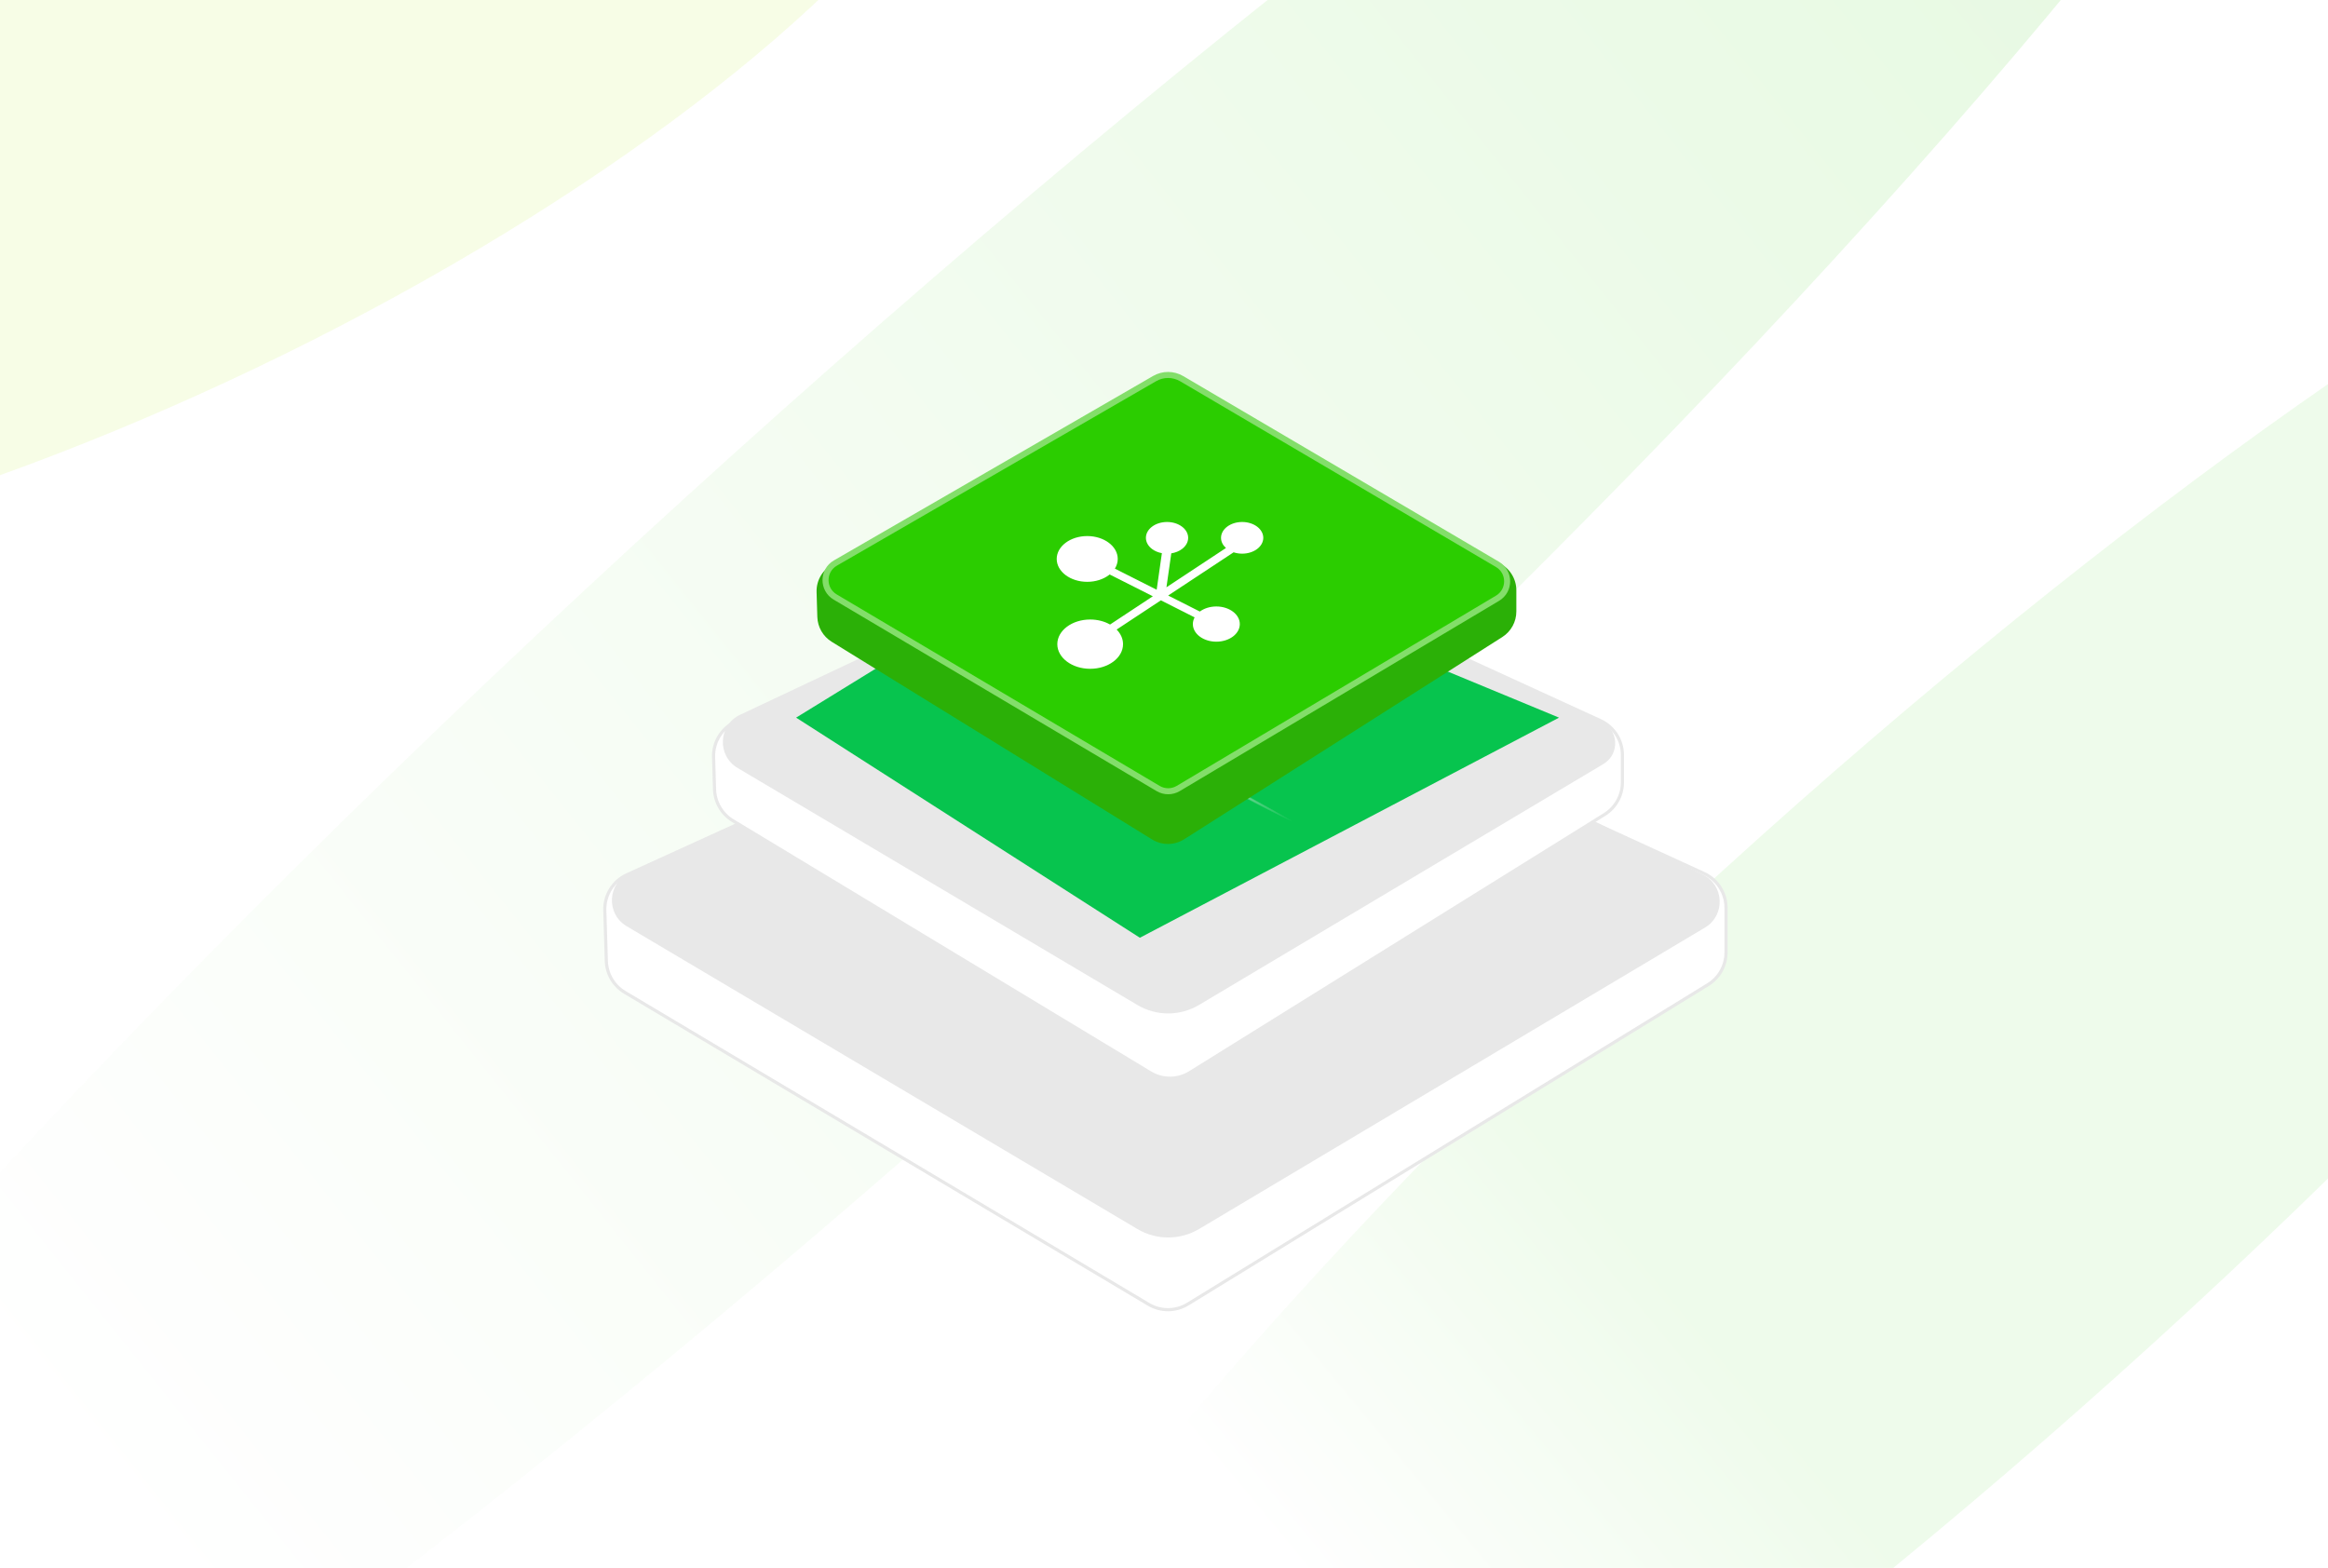 <svg width="386" height="260" viewBox="0 0 386 260" fill="none" xmlns="http://www.w3.org/2000/svg" xmlns:xlink="http://www.w3.org/1999/xlink">
<rect width="386" height="260" fill="white"/>
<g clip-path="url(#clip0_543_431)">
<path d="M0 0H386V260H0V0Z" fill="white"/>
<rect width="386" height="260" fill="url(#pattern0_543_431)" fill-opacity="0.49"/>
<rect width="386" height="260" fill="url(#paint0_radial_543_431)" fill-opacity="0.93"/>
<g filter="url(#filter0_f_543_431)">
<ellipse cx="20" cy="13" rx="53" ry="159" transform="rotate(64.387 20 13)" fill="#B1EC02" fill-opacity="0.1"/>
</g>
<g filter="url(#filter1_f_543_431)">
<ellipse cx="149.006" cy="121.979" rx="53" ry="336.493" transform="rotate(47.701 149.006 121.979)" fill="url(#paint1_linear_543_431)" fill-opacity="0.14"/>
</g>
<g filter="url(#filter2_f_543_431)">
<ellipse cx="321.385" cy="183.508" rx="53" ry="245.068" transform="rotate(47.701 321.385 183.508)" fill="url(#paint2_linear_543_431)" fill-opacity="0.14"/>
</g>
<g filter="url(#filter3_d_543_431)">
<path d="M100.282 140.33C100.206 137.803 101.654 135.476 103.955 134.427L191.102 94.705C192.76 93.949 194.665 93.951 196.322 94.71L282.523 134.211C284.755 135.234 286.187 137.465 286.187 139.921L286.187 147.303C286.187 149.486 285.053 151.512 283.193 152.655L196.948 205.621C194.958 206.843 192.454 206.86 190.448 205.665L103.598 153.933C101.754 152.835 100.6 150.871 100.535 148.726L100.282 140.33Z" fill="white" stroke="#E8E8E8" stroke-width="0.52"/>
<path d="M103.908 142.96C100.442 140.904 100.707 135.803 104.367 134.117L191.518 93.988C194.249 92.73 197.402 92.768 200.102 94.092L282.338 134.402C285.903 136.15 286.108 141.155 282.697 143.187L198.82 193.167C195.673 195.043 191.752 195.047 188.601 193.178L103.908 142.96Z" fill="#E8E8E8"/>
</g>
<g filter="url(#filter4_d_543_431)">
<path d="M118.316 120.603C118.24 118.075 119.687 115.749 121.988 114.7L191.427 83.049C193.085 82.293 194.99 82.295 196.647 83.054L265.346 114.536C267.578 115.559 269.009 117.789 269.009 120.244L269.009 124.777C269.009 126.946 267.89 128.962 266.048 130.109L197.306 172.894C195.3 174.143 192.763 174.16 190.74 172.939L121.507 131.13C119.681 130.028 118.541 128.074 118.476 125.943L118.316 120.603Z" fill="white" stroke="#E8E8E8" stroke-width="0.52"/>
<path d="M122.304 122.395C118.855 120.35 119.095 115.282 122.721 113.572L188.573 82.509C191.271 81.237 194.396 81.235 197.095 82.504L265.512 114.681C268.413 116.045 268.611 120.096 265.857 121.737L198.81 161.689C195.663 163.564 191.742 163.569 188.591 161.7L122.304 122.395Z" fill="#E8E8E8"/>
</g>
<g filter="url(#filter5_f_543_431)">
<path d="M132 119L182.878 87.686L258.5 119L189 155.5L132 119Z" fill="url(#paint3_radial_543_431)"/>
</g>
<path d="M137.901 106.42C136.465 105.534 135.571 103.987 135.52 102.301L135.396 98.172C135.335 96.153 136.492 94.293 138.33 93.455L191.61 69.17C192.935 68.566 194.458 68.567 195.782 69.174L248.493 93.329C250.277 94.147 251.421 95.929 251.421 97.891L251.421 101.4C251.421 103.117 250.543 104.714 249.095 105.635L196.349 139.165C194.727 140.196 192.658 140.21 191.022 139.2L137.901 106.42Z" fill="#2BB007"/>
<path d="M138.512 93.367L191.445 62.776C192.835 61.972 194.55 61.979 195.934 62.793L248.287 93.584C250.426 94.841 250.434 97.931 248.303 99.201L195.362 130.747C194.335 131.359 193.055 131.36 192.027 130.751L138.48 98.999C136.334 97.727 136.352 94.615 138.512 93.367Z" fill="#2BCD00" stroke="#83DE6A"/>
<g style="mix-blend-mode:hard-light" clip-path="url(#clip1_543_431)" filter="url(#filter6_d_543_431)">
<path d="M205.958 83.703C206.925 83.703 207.801 83.997 208.435 84.472C209.068 84.948 209.461 85.604 209.461 86.329C209.461 87.055 209.068 87.712 208.435 88.187C207.801 88.662 206.925 88.956 205.958 88.956C205.454 88.956 204.976 88.874 204.543 88.731L193.688 95.899L198.944 98.553C199.647 98.034 200.612 97.713 201.677 97.713C202.751 97.713 203.725 98.04 204.43 98.568C205.134 99.096 205.569 99.826 205.569 100.632C205.569 101.438 205.134 102.168 204.43 102.697C203.725 103.225 202.751 103.551 201.677 103.551C200.602 103.551 199.629 103.225 198.925 102.697C198.22 102.168 197.785 101.438 197.785 100.632C197.785 100.238 197.889 99.862 198.078 99.519L192.484 96.694L185.147 101.539C185.814 102.217 186.208 103.055 186.208 103.961C186.208 105.09 185.598 106.111 184.612 106.851C183.626 107.59 182.264 108.048 180.76 108.048C179.255 108.048 177.892 107.591 176.906 106.851C175.92 106.111 175.311 105.09 175.311 103.961C175.311 102.833 175.92 101.811 176.906 101.072C177.892 100.332 179.255 99.875 180.76 99.875C181.998 99.875 183.14 100.185 184.055 100.707L191.15 96.021L183.988 92.404C183.942 92.441 183.897 92.479 183.849 92.515C182.933 93.202 181.668 93.626 180.271 93.626C178.874 93.626 177.609 93.202 176.693 92.515C175.778 91.828 175.211 90.879 175.211 89.831C175.211 88.784 175.778 87.835 176.693 87.149C177.609 86.462 178.874 86.037 180.271 86.037C181.668 86.037 182.933 86.462 183.849 87.149C184.764 87.835 185.33 88.784 185.33 89.831C185.33 90.406 185.158 90.95 184.854 91.438L191.785 94.938L192.65 88.874C192.026 88.757 191.467 88.518 191.026 88.187C190.393 87.712 190 87.055 190 86.329C190 85.604 190.392 84.948 191.026 84.472C191.66 83.997 192.536 83.703 193.503 83.703C194.47 83.703 195.346 83.997 195.979 84.472C196.613 84.948 197.006 85.604 197.006 86.329C197.006 87.055 196.613 87.712 195.979 88.187C195.504 88.543 194.893 88.797 194.209 88.902L193.405 94.531L203.272 88.015C202.763 87.559 202.455 86.971 202.455 86.329C202.455 85.604 202.848 84.948 203.481 84.472C204.115 83.997 204.991 83.703 205.958 83.703Z" fill="white"/>
</g>
</g>
<defs>
<filter id="filter0_f_543_431" x="-229.216" y="-174.724" width="498.433" height="375.448" filterUnits="userSpaceOnUse" color-interpolation-filters="sRGB">
<feFlood flood-opacity="0" result="BackgroundImageFix"/>
<feBlend mode="normal" in="SourceGraphic" in2="BackgroundImageFix" result="shape"/>
<feGaussianBlur stdDeviation="52" result="effect1_foregroundBlur_543_431"/>
</filter>
<filter id="filter1_f_543_431" x="-206.453" y="-211.886" width="710.918" height="667.731" filterUnits="userSpaceOnUse" color-interpolation-filters="sRGB">
<feFlood flood-opacity="0" result="BackgroundImageFix"/>
<feBlend mode="normal" in="SourceGraphic" in2="BackgroundImageFix" result="shape"/>
<feGaussianBlur stdDeviation="52" result="effect1_foregroundBlur_543_431"/>
</filter>
<filter id="filter2_f_543_431" x="32.611" y="-90.057" width="577.547" height="547.129" filterUnits="userSpaceOnUse" color-interpolation-filters="sRGB">
<feFlood flood-opacity="0" result="BackgroundImageFix"/>
<feBlend mode="normal" in="SourceGraphic" in2="BackgroundImageFix" result="shape"/>
<feGaussianBlur stdDeviation="52" result="effect1_foregroundBlur_543_431"/>
</filter>
<filter id="filter3_d_543_431" x="46.888" y="50.566" width="292.69" height="220" filterUnits="userSpaceOnUse" color-interpolation-filters="sRGB">
<feFlood flood-opacity="0" result="BackgroundImageFix"/>
<feColorMatrix in="SourceAlpha" type="matrix" values="0 0 0 0 0 0 0 0 0 0 0 0 0 0 0 0 0 0 127 0" result="hardAlpha"/>
<feOffset dy="10.626"/>
<feGaussianBlur stdDeviation="26.566"/>
<feComposite in2="hardAlpha" operator="out"/>
<feColorMatrix type="matrix" values="0 0 0 0 1 0 0 0 0 1 0 0 0 0 1 0 0 0 1 0"/>
<feBlend mode="normal" in2="BackgroundImageFix" result="effect1_dropShadow_543_431"/>
<feBlend mode="normal" in="SourceGraphic" in2="effect1_dropShadow_543_431" result="shape"/>
</filter>
<filter id="filter4_d_543_431" x="105.672" y="74.125" width="175.978" height="117.31" filterUnits="userSpaceOnUse" color-interpolation-filters="sRGB">
<feFlood flood-opacity="0" result="BackgroundImageFix"/>
<feColorMatrix in="SourceAlpha" type="matrix" values="0 0 0 0 0 0 0 0 0 0 0 0 0 0 0 0 0 0 127 0" result="hardAlpha"/>
<feOffset dy="4.952"/>
<feGaussianBlur stdDeviation="6.19"/>
<feComposite in2="hardAlpha" operator="out"/>
<feColorMatrix type="matrix" values="0 0 0 0 1 0 0 0 0 1 0 0 0 0 1 0 0 0 0.3 0"/>
<feBlend mode="normal" in2="BackgroundImageFix" result="effect1_dropShadow_543_431"/>
<feBlend mode="normal" in="SourceGraphic" in2="effect1_dropShadow_543_431" result="shape"/>
</filter>
<filter id="filter5_f_543_431" x="95" y="50.686" width="200.5" height="141.814" filterUnits="userSpaceOnUse" color-interpolation-filters="sRGB">
<feFlood flood-opacity="0" result="BackgroundImageFix"/>
<feBlend mode="normal" in="SourceGraphic" in2="BackgroundImageFix" result="shape"/>
<feGaussianBlur stdDeviation="18.5" result="effect1_foregroundBlur_543_431"/>
</filter>
<filter id="filter6_d_543_431" x="165.934" y="78.037" width="52.802" height="41.385" filterUnits="userSpaceOnUse" color-interpolation-filters="sRGB">
<feFlood flood-opacity="0" result="BackgroundImageFix"/>
<feColorMatrix in="SourceAlpha" type="matrix" values="0 0 0 0 0 0 0 0 0 0 0 0 0 0 0 0 0 0 127 0" result="hardAlpha"/>
<feOffset dy="2.854"/>
<feGaussianBlur stdDeviation="1.784"/>
<feComposite in2="hardAlpha" operator="out"/>
<feColorMatrix type="matrix" values="0 0 0 0 0.184 0 0 0 0 0.427 0 0 0 0 0.118 0 0 0 0.13 0"/>
<feBlend mode="normal" in2="BackgroundImageFix" result="effect1_dropShadow_543_431"/>
<feBlend mode="normal" in="SourceGraphic" in2="effect1_dropShadow_543_431" result="shape"/>
</filter>
<radialGradient id="paint0_radial_543_431" cx="0" cy="0" r="1" gradientUnits="userSpaceOnUse" gradientTransform="translate(193 130) rotate(90) scale(130 130)">
<stop stop-color="white" stop-opacity="0"/>
<stop offset="1" stop-color="white"/>
</radialGradient>
<linearGradient id="paint1_linear_543_431" x1="146.044" y1="-226.145" x2="112.379" y2="298.222" gradientUnits="userSpaceOnUse">
<stop stop-color="#2BCD00"/>
<stop offset="1" stop-color="white"/>
</linearGradient>
<linearGradient id="paint2_linear_543_431" x1="318.423" y1="-70.032" x2="300.532" y2="312.603" gradientUnits="userSpaceOnUse">
<stop offset="0.796" stop-color="#87E36F"/>
<stop offset="1" stop-color="white"/>
</linearGradient>
<radialGradient id="paint3_radial_543_431" cx="0" cy="0" r="1" gradientUnits="userSpaceOnUse" gradientTransform="translate(196.077 126.488) rotate(28.108) scale(41.664 0.744)">
<stop stop-color="#07C44E" stop-opacity="0"/>
<stop offset="0.5" stop-color="#07C44E"/>
<stop offset="1" stop-color="#07C44E"/>
</radialGradient>
<clipPath id="clip0_543_431">
<path d="M0 0H386V260H0V0Z" fill="white"/>
</clipPath>
<clipPath id="clip1_543_431">
<rect width="45.667" height="34.25" fill="white" transform="translate(169.502 78.75)"/>
</clipPath>
<pattern id="pattern0_543_431" patternUnits="userSpaceOnUse" viewBox="-18923.5 388 39.68 39.68" width="3.084%" height="4.578%" x="189.606" y="126.606" patternContentUnits="objectBoundingBox">
<path d="M-18898.7 392.95L-18897.3 394.364L-18902.3 399.314L-18897.3 404.263L-18898.7 405.678L-18903.7 400.728L-18908.6 405.678L-18910.1 404.263L-18905.1 399.314L-18910.1 394.364L-18908.6 392.95L-18903.7 397.899L-18898.7 392.95Z" fill="#2BCD00"/>
</pattern></defs>
</svg>

